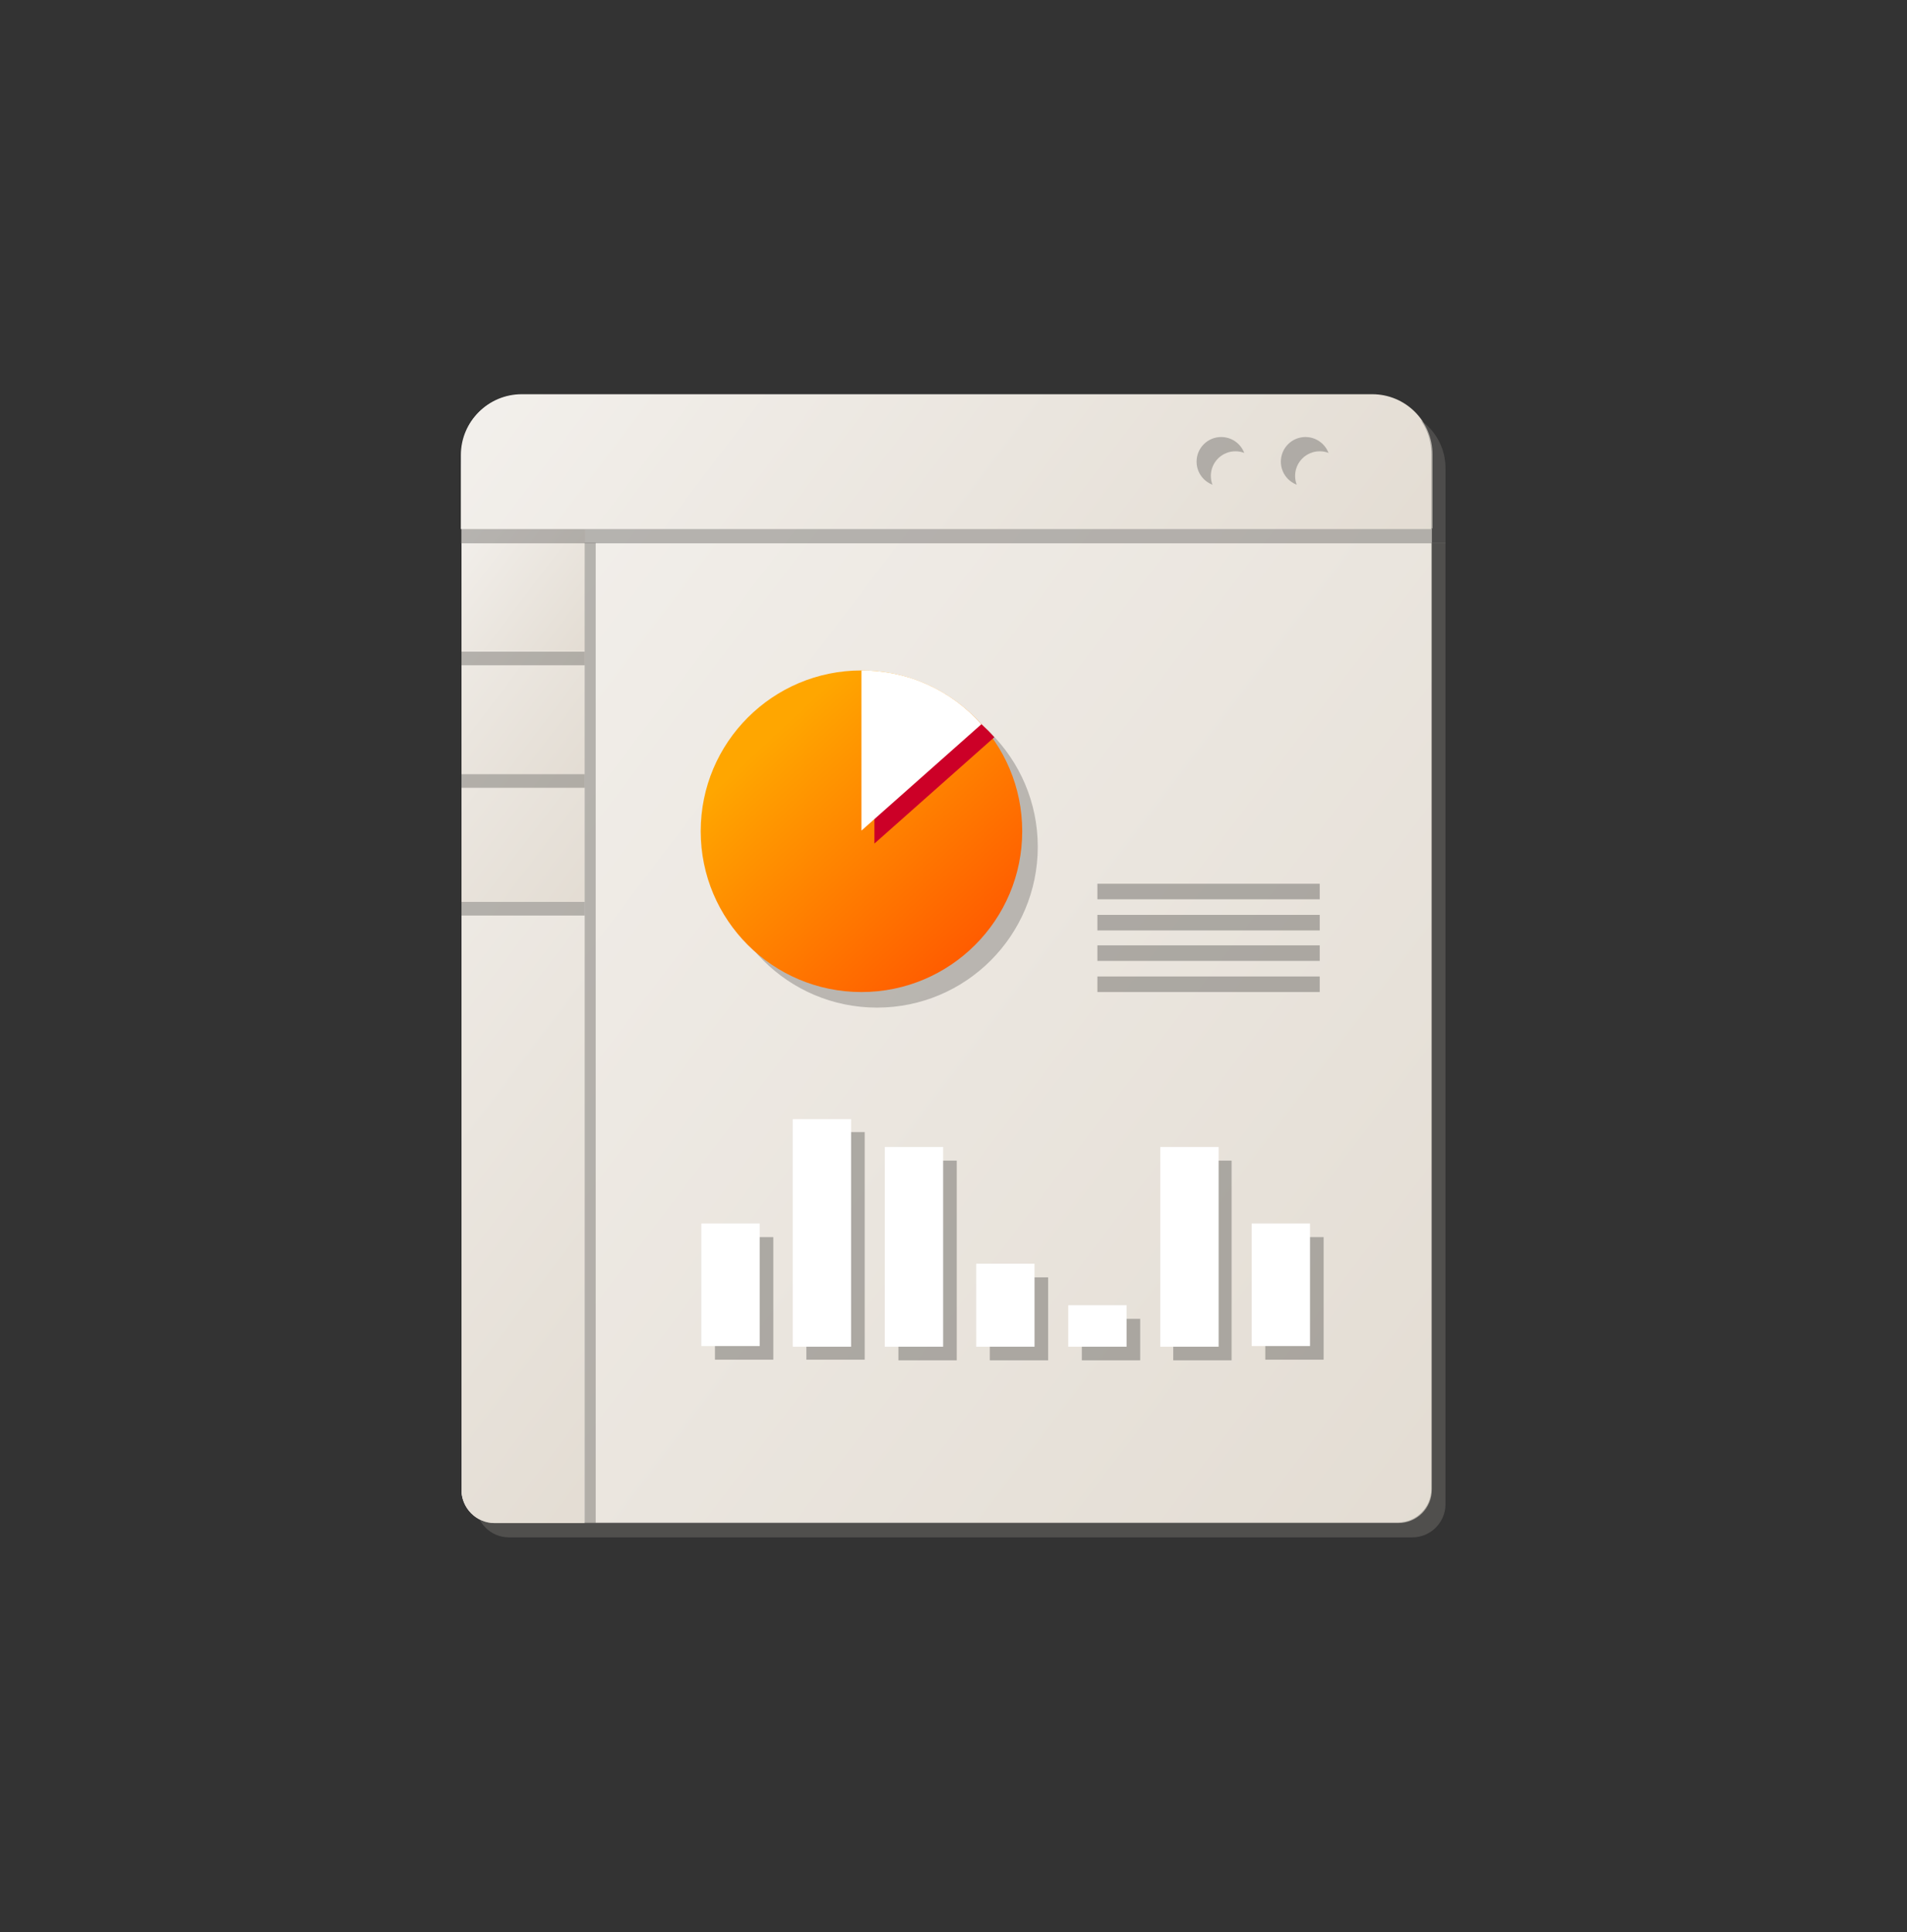 <?xml version="1.0" encoding="utf-8"?>
<!-- Generator: Adobe Illustrator 19.0.0, SVG Export Plug-In . SVG Version: 6.00 Build 0)  -->
<svg version="1.1" id="Слой_1" xmlns="http://www.w3.org/2000/svg" xmlns:xlink="http://www.w3.org/1999/xlink" x="0px" y="0px"
	 viewBox="0 0 294.2 298" style="enable-background:new 0 0 294.2 298;" xml:space="preserve">
<rect x="0" y="0" width="294.2" height="298" fill="#333333" stroke="none"/>
<style type="text/css">
	.st0{fill:url(#XMLID_67_);}
	.st1{opacity:0.5;}
	.st2{fill:#6D6B68;}
	.st3{fill:url(#XMLID_68_);}
	.st4{fill:url(#XMLID_69_);}
	.st5{fill:url(#XMLID_70_);}
	.st6{fill:url(#XMLID_71_);}
	.st7{fill:url(#XMLID_74_);}
	.st8{fill:url(#XMLID_77_);}
	.st9{opacity:0.45;}
	.st10{fill:url(#XMLID_78_);}
	.st11{opacity:0.4;}
	.st12{fill:url(#XMLID_79_);}
	.st13{fill:#CC0027;}
	.st14{fill:none;}
	.st15{fill:#FFFFFF;}
	.st16{opacity:0.45;fill:#6D6B68;}
</style>
<g id="XMLID_170_">
	<linearGradient id="XMLID_67_" gradientUnits="userSpaceOnUse" x1="-76.816" y1="-12.241" x2="610.444" y2="509.501">
		<stop  offset="0" style="stop-color:#FFFFFF"/>
		<stop  offset="1" style="stop-color:#C1B29D"/>
	</linearGradient>
	<path id="XMLID_2930_" class="st0" d="M215.7,234.9H76.3c-2.8,0-5.1-2.3-5.1-5.1V81.5h149.7v148.2
		C220.9,232.6,218.6,234.9,215.7,234.9z"/>
	<g id="XMLID_2511_" class="st1">
		<path id="XMLID_83_" class="st2" d="M73.4,83.7V232c0,2.8,2.3,5.1,5.1,5.1h139.4c2.8,0,5.1-2.3,5.1-5.1V83.7H73.4z"/>
	</g>
	<linearGradient id="XMLID_68_" gradientUnits="userSpaceOnUse" x1="-76.816" y1="-12.241" x2="610.445" y2="509.501">
		<stop  offset="0" style="stop-color:#FFFFFF"/>
		<stop  offset="1" style="stop-color:#C1B29D"/>
	</linearGradient>
	<path id="XMLID_2497_" class="st3" d="M71.2,81.5v148.2c0,2.8,2.3,5.1,5.1,5.1h139.4c2.8,0,5.1-2.3,5.1-5.1V81.5H71.2z M203.6,153
		h-34.3v-2.4h34.3V153z M203.6,148.2h-34.3v-2.4h34.3V148.2z M203.6,143.5h-34.3v-2.4h34.3V143.5z M203.6,138.7h-34.3v-2.4h34.3
		V138.7z"/>
	<linearGradient id="XMLID_69_" gradientUnits="userSpaceOnUse" x1="-33.127" y1="70.525" x2="320.112" y2="338.69">
		<stop  offset="0" style="stop-color:#FFFFFF"/>
		<stop  offset="1" style="stop-color:#C1B29D"/>
	</linearGradient>
	<path id="XMLID_2496_" class="st4" d="M90.2,234.9H76.3c-2.8,0-5.1-2.3-5.1-5.1V81.5h19V234.9z"/>
	<linearGradient id="XMLID_70_" gradientUnits="userSpaceOnUse" x1="27.659" y1="70.086" x2="191.337" y2="194.344">
		<stop  offset="0" style="stop-color:#FFFFFF"/>
		<stop  offset="1" style="stop-color:#C1B29D"/>
	</linearGradient>
	<rect id="XMLID_2490_" x="71.2" y="81.5" class="st5" width="19" height="57.6"/>
	<linearGradient id="XMLID_71_" gradientUnits="userSpaceOnUse" x1="40.325" y1="69.827" x2="164.903" y2="164.402">
		<stop  offset="0" style="stop-color:#FFFFFF"/>
		<stop  offset="1" style="stop-color:#C1B29D"/>
	</linearGradient>
	<rect id="XMLID_2472_" x="71.2" y="81.5" class="st6" width="19" height="37.9"/>
	<linearGradient id="XMLID_74_" gradientUnits="userSpaceOnUse" x1="52.51" y1="69.578" x2="139.473" y2="135.596">
		<stop  offset="0" style="stop-color:#FFFFFF"/>
		<stop  offset="1" style="stop-color:#C1B29D"/>
	</linearGradient>
	<rect id="XMLID_2188_" x="71.2" y="81.5" class="st7" width="19" height="18.9"/>
	<linearGradient id="XMLID_77_" gradientUnits="userSpaceOnUse" x1="10.612" y1="-29.25" x2="429.693" y2="288.901">
		<stop  offset="0" style="stop-color:#FFFFFF"/>
		<stop  offset="1" style="stop-color:#C1B29D"/>
	</linearGradient>
	<path id="XMLID_2187_" class="st8" d="M220.9,81.5H71.2V70.1c0-5.1,4.1-9.3,9.3-9.3h131.2c5.1,0,9.3,4.1,9.3,9.3V81.5z"/>
	<g id="XMLID_2119_" class="st9">
		<path id="XMLID_96_" class="st2" d="M213.8,63.1H82.6c-5.1,0-11.5,4.1-11.5,9.3v11.4h151.9V72.4C223.1,67.2,218.9,63.1,213.8,63.1
			z M190.6,77.2c-2.1,0-3.8-1.7-3.8-3.8c0-2.1,1.7-3.8,3.8-3.8s3.8,1.7,3.8,3.8C194.3,75.5,192.6,77.2,190.6,77.2z M203.6,77.2
			c-2.1,0-3.8-1.7-3.8-3.8c0-2.1,1.7-3.8,3.8-3.8s3.8,1.7,3.8,3.8C207.3,75.5,205.6,77.2,203.6,77.2z"/>
	</g>
	<linearGradient id="XMLID_78_" gradientUnits="userSpaceOnUse" x1="10.612" y1="-29.25" x2="429.693" y2="288.901">
		<stop  offset="0" style="stop-color:#FFFFFF"/>
		<stop  offset="1" style="stop-color:#C1B29D"/>
	</linearGradient>
	<path id="XMLID_2020_" class="st10" d="M211.6,60.9H80.4c-5.1,0-9.3,4.1-9.3,9.3v11.4h149.7V70.1C220.9,65,216.7,60.9,211.6,60.9z
		 M188.4,75c-2.1,0-3.8-1.7-3.8-3.8c0-2.1,1.7-3.8,3.8-3.8s3.8,1.7,3.8,3.8C192.1,73.3,190.4,75,188.4,75z M201.4,75
		c-2.1,0-3.8-1.7-3.8-3.8c0-2.1,1.7-3.8,3.8-3.8s3.8,1.7,3.8,3.8C205.1,73.3,203.4,75,201.4,75z"/>
	<g id="XMLID_2015_" class="st11">
		<circle id="XMLID_76_" class="st2" cx="135.3" cy="130.6" r="24.8"/>
	</g>
	<linearGradient id="XMLID_79_" gradientUnits="userSpaceOnUse" x1="159.645" y1="156.909" x2="119.145" y2="113.409">
		<stop  offset="1.191118e-002" style="stop-color:#FF4600"/>
		<stop  offset="1" style="stop-color:#FFA600"/>
	</linearGradient>
	<circle id="XMLID_2014_" class="st12" cx="132.9" cy="128.2" r="24.8"/>
	<g id="XMLID_1882_">
		<path id="XMLID_75_" class="st13" d="M153.4,113.7c-4.5-5.1-11.1-8.3-18.5-8.3v24.7L153.4,113.7z"/>
	</g>
	<circle id="XMLID_1881_" class="st14" cx="132.9" cy="128.2" r="24.8"/>
	<path id="XMLID_1880_" class="st15" d="M151.4,111.7c-4.5-5.1-11.1-8.3-18.5-8.3v24.7L151.4,111.7z"/>
	<g id="XMLID_1287_" class="st1">
		<g id="XMLID_121_">
			<rect id="XMLID_128_" x="110.3" y="190.8" class="st2" width="9" height="18.9"/>
			<rect id="XMLID_127_" x="124.4" y="174.6" class="st2" width="9" height="35.1"/>
			<rect id="XMLID_126_" x="138.6" y="179" class="st2" width="9" height="30.8"/>
			<rect id="XMLID_125_" x="152.7" y="197" class="st2" width="9" height="12.8"/>
			<rect id="XMLID_124_" x="166.9" y="203.4" class="st2" width="9" height="6.4"/>
			<rect id="XMLID_123_" x="181" y="179" class="st2" width="9" height="30.8"/>
			<rect id="XMLID_122_" x="195.2" y="190.8" class="st2" width="9" height="18.9"/>
		</g>
	</g>
	<g id="XMLID_178_">
		<rect id="XMLID_1285_" x="108.2" y="188.7" class="st15" width="9" height="18.9"/>
		<rect id="XMLID_1283_" x="122.3" y="172.6" class="st15" width="9" height="35.1"/>
		<rect id="XMLID_1281_" x="136.5" y="176.9" class="st15" width="9" height="30.8"/>
		<rect id="XMLID_1279_" x="150.6" y="194.9" class="st15" width="9" height="12.8"/>
		<rect id="XMLID_1273_" x="164.8" y="201.3" class="st15" width="9" height="6.4"/>
		<rect id="XMLID_1169_" x="179" y="176.9" class="st15" width="9" height="30.8"/>
		<rect id="XMLID_591_" x="193.1" y="188.7" class="st15" width="9" height="18.9"/>
	</g>
	<rect id="XMLID_177_" x="90.2" y="83.7" class="st16" width="1.7" height="151.2"/>
	<rect id="XMLID_174_" x="71.2" y="139.1" class="st16" width="19" height="2.1"/>
	<rect id="XMLID_172_" x="71.2" y="119.4" class="st16" width="19" height="2.1"/>
	<rect id="XMLID_171_" x="71.2" y="100.5" class="st16" width="19" height="2.1"/>
</g>
</svg>
